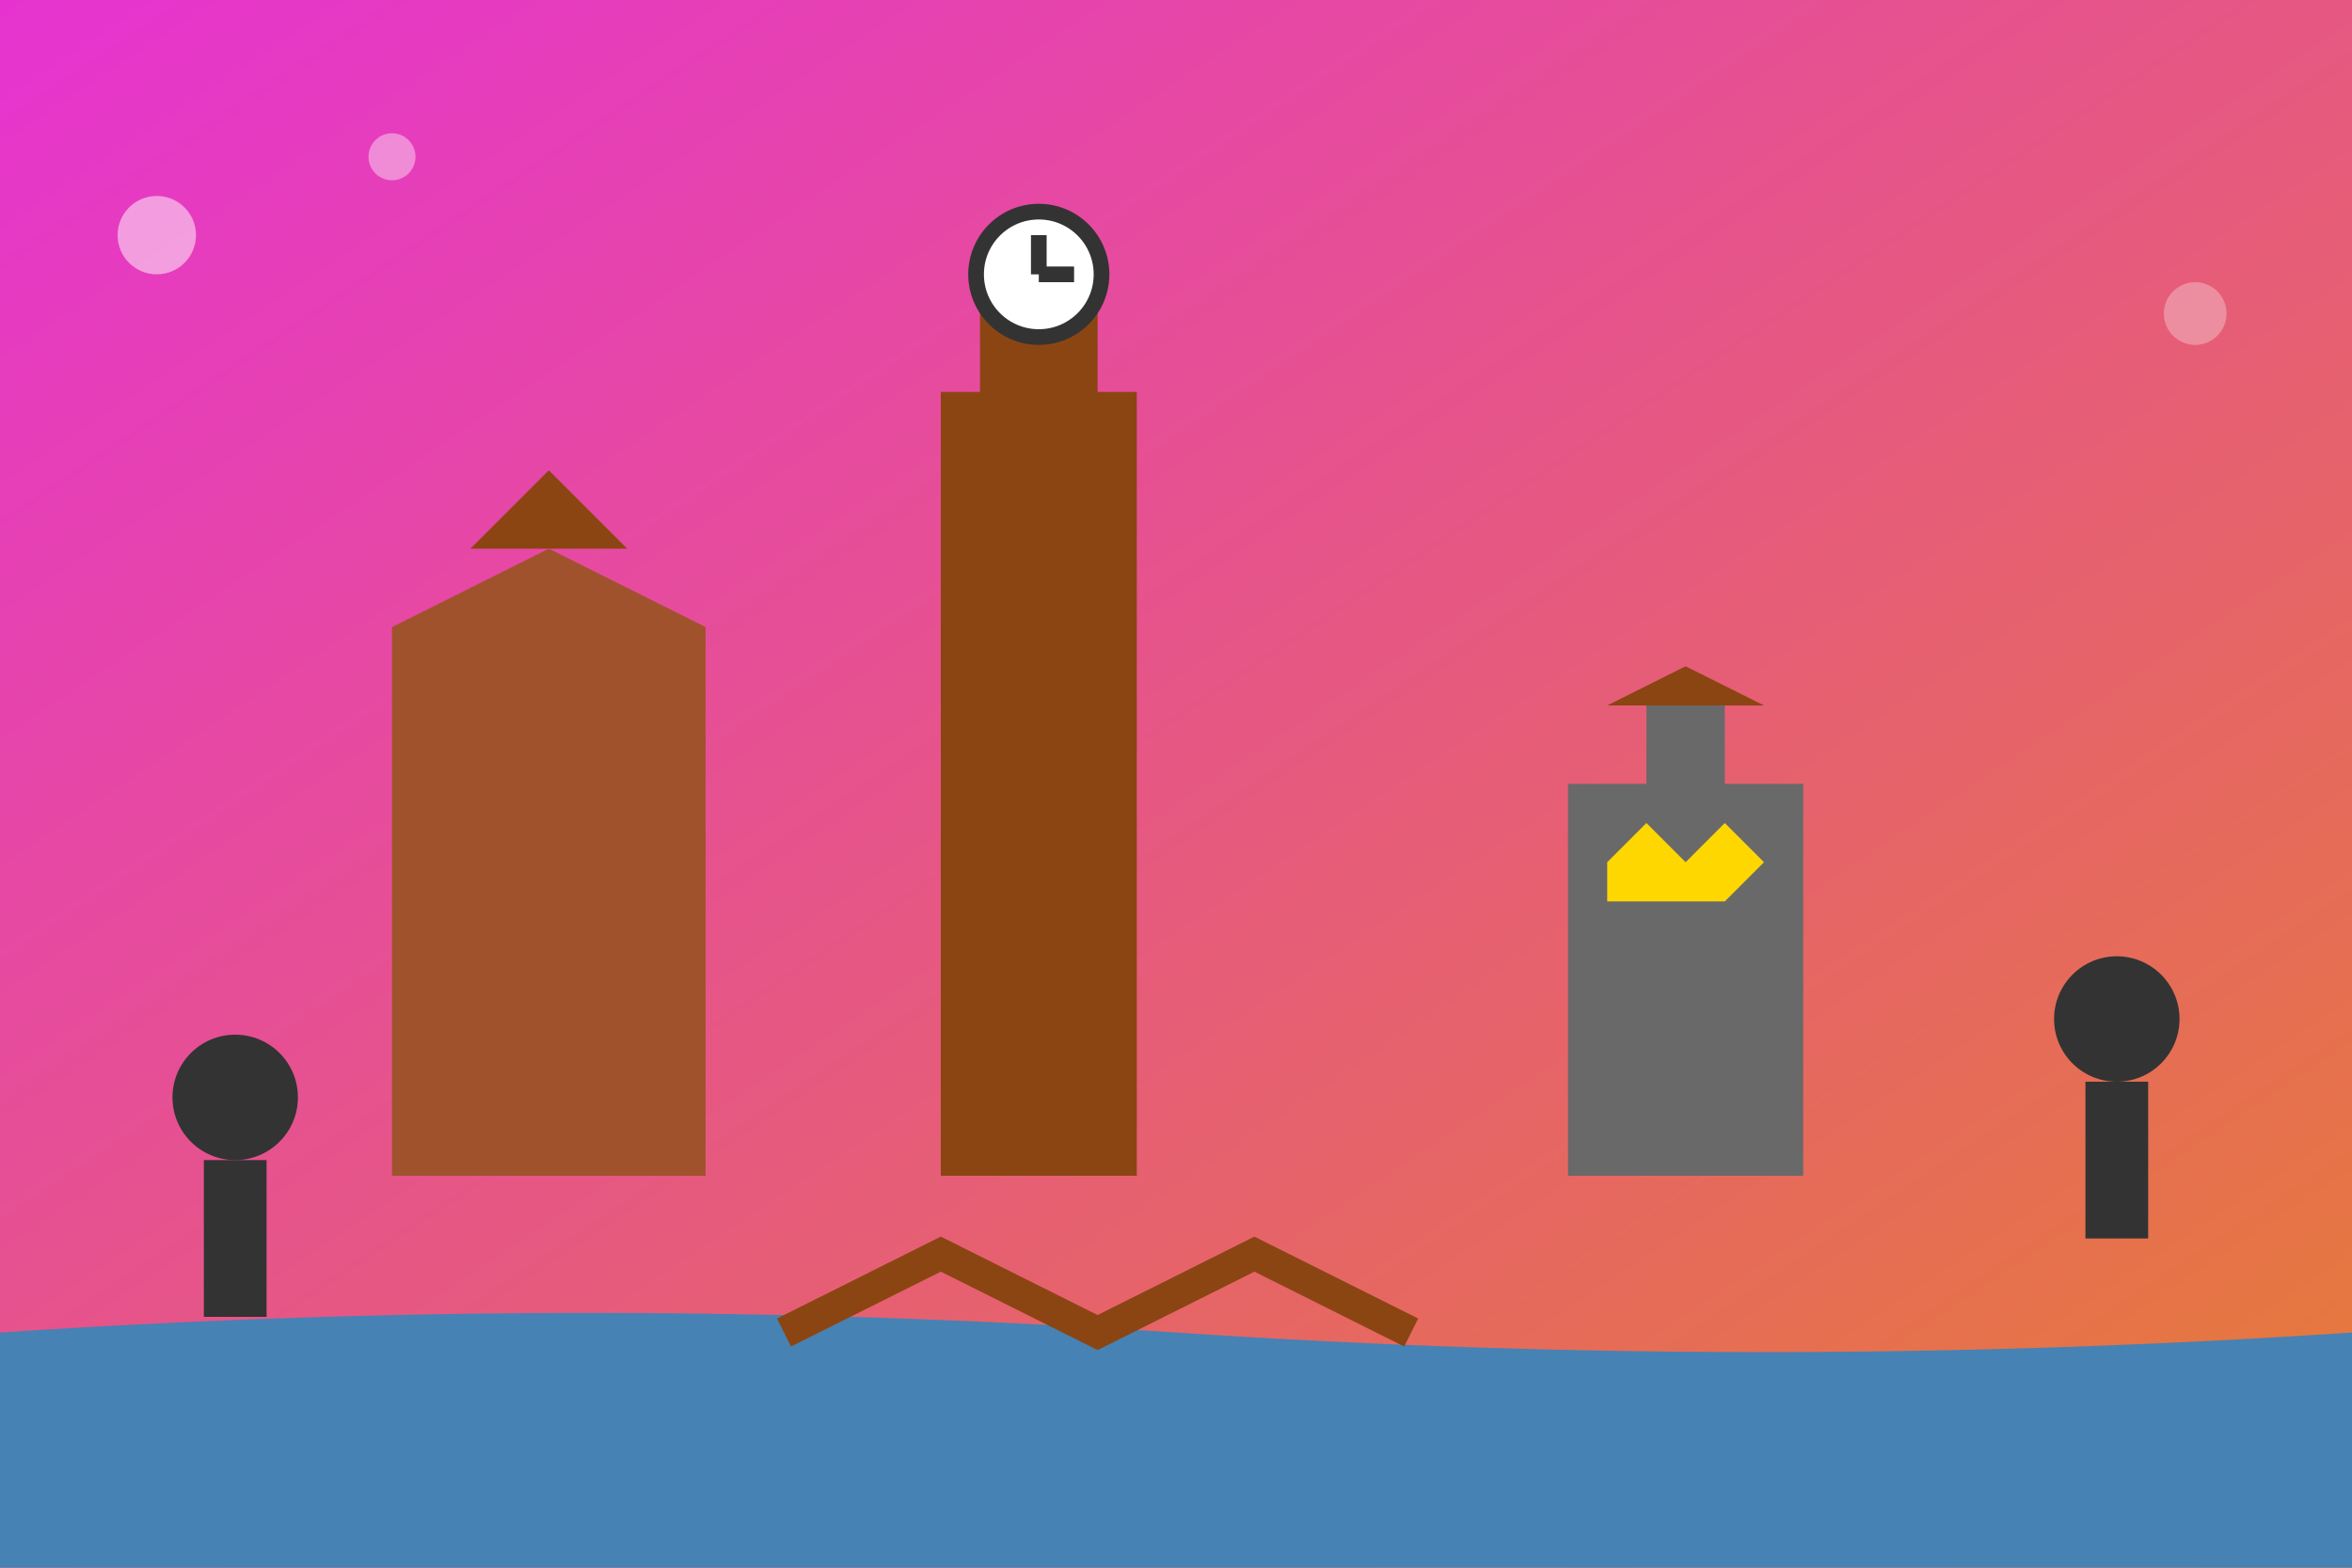 <svg width="300" height="200" viewBox="0 0 300 200" fill="none" xmlns="http://www.w3.org/2000/svg">
  <rect x="0" y="0" width="300" height="200" fill="#808080" stroke="none"/>
  <defs>
    <linearGradient id="historyGradient" x1="0%" y1="0%" x2="100%" y2="100%">
      <stop offset="0%" style="stop-color:#ff1fe5;stop-opacity:0.8" />
      <stop offset="100%" style="stop-color:#ff7c1f;stop-opacity:0.8" />
    </linearGradient>
  </defs>
  
  <!-- Background -->
  <rect width="300" height="200" fill="url(#historyGradient)"/>
  
  <!-- Big Ben -->
  <rect x="120" y="50" width="25" height="100" fill="#8b4513"/>
  <rect x="125" y="30" width="15" height="25" fill="#8b4513"/>
  <circle cx="132.5" cy="35" r="5" fill="#ffd700"/>
  
  <!-- Clock face -->
  <circle cx="132.5" cy="35" r="8" stroke="#333" stroke-width="2" fill="white"/>
  <line x1="132.5" y1="35" x2="132.5" y2="30" stroke="#333" stroke-width="2"/>
  <line x1="132.5" y1="35" x2="137" y2="35" stroke="#333" stroke-width="2"/>
  
  <!-- Westminster Abbey -->
  <path d="M50 150 L50 80 L70 70 L90 80 L90 150 Z" fill="#a0522d"/>
  <path d="M60 70 L70 60 L80 70 Z" fill="#8b4513"/>
  
  <!-- Tower of London -->
  <rect x="200" y="100" width="30" height="50" fill="#696969"/>
  <rect x="210" y="90" width="10" height="15" fill="#696969"/>
  <polygon points="205,90 215,85 225,90" fill="#8b4513"/>
  
  <!-- Crown jewels -->
  <path d="M205 110 L210 105 L215 110 L220 105 L225 110 L220 115 L215 115 L210 115 L205 115 Z" fill="#ffd700"/>
  
  <!-- Thames -->
  <path d="M0 170 Q75 165 150 170 Q225 175 300 170 L300 200 L0 200 Z" fill="#4682b4"/>
  
  <!-- London Bridge -->
  <path d="M100 170 L120 160 L140 170 L160 160 L180 170" stroke="#8b4513" stroke-width="4" fill="none"/>
  
  <!-- Historical figures silhouettes -->
  <circle cx="30" cy="140" r="8" fill="#333"/>
  <rect x="26" y="148" width="8" height="20" fill="#333"/>
  
  <circle cx="270" cy="130" r="8" fill="#333"/>
  <rect x="266" y="138" width="8" height="20" fill="#333"/>
  
  <!-- Decorative elements -->
  <circle cx="20" cy="30" r="5" fill="rgba(255, 255, 255, 0.5)"/>
  <circle cx="280" cy="40" r="4" fill="rgba(255, 255, 255, 0.3)"/>
  <circle cx="50" cy="20" r="3" fill="rgba(255, 255, 255, 0.4)"/>
</svg>
